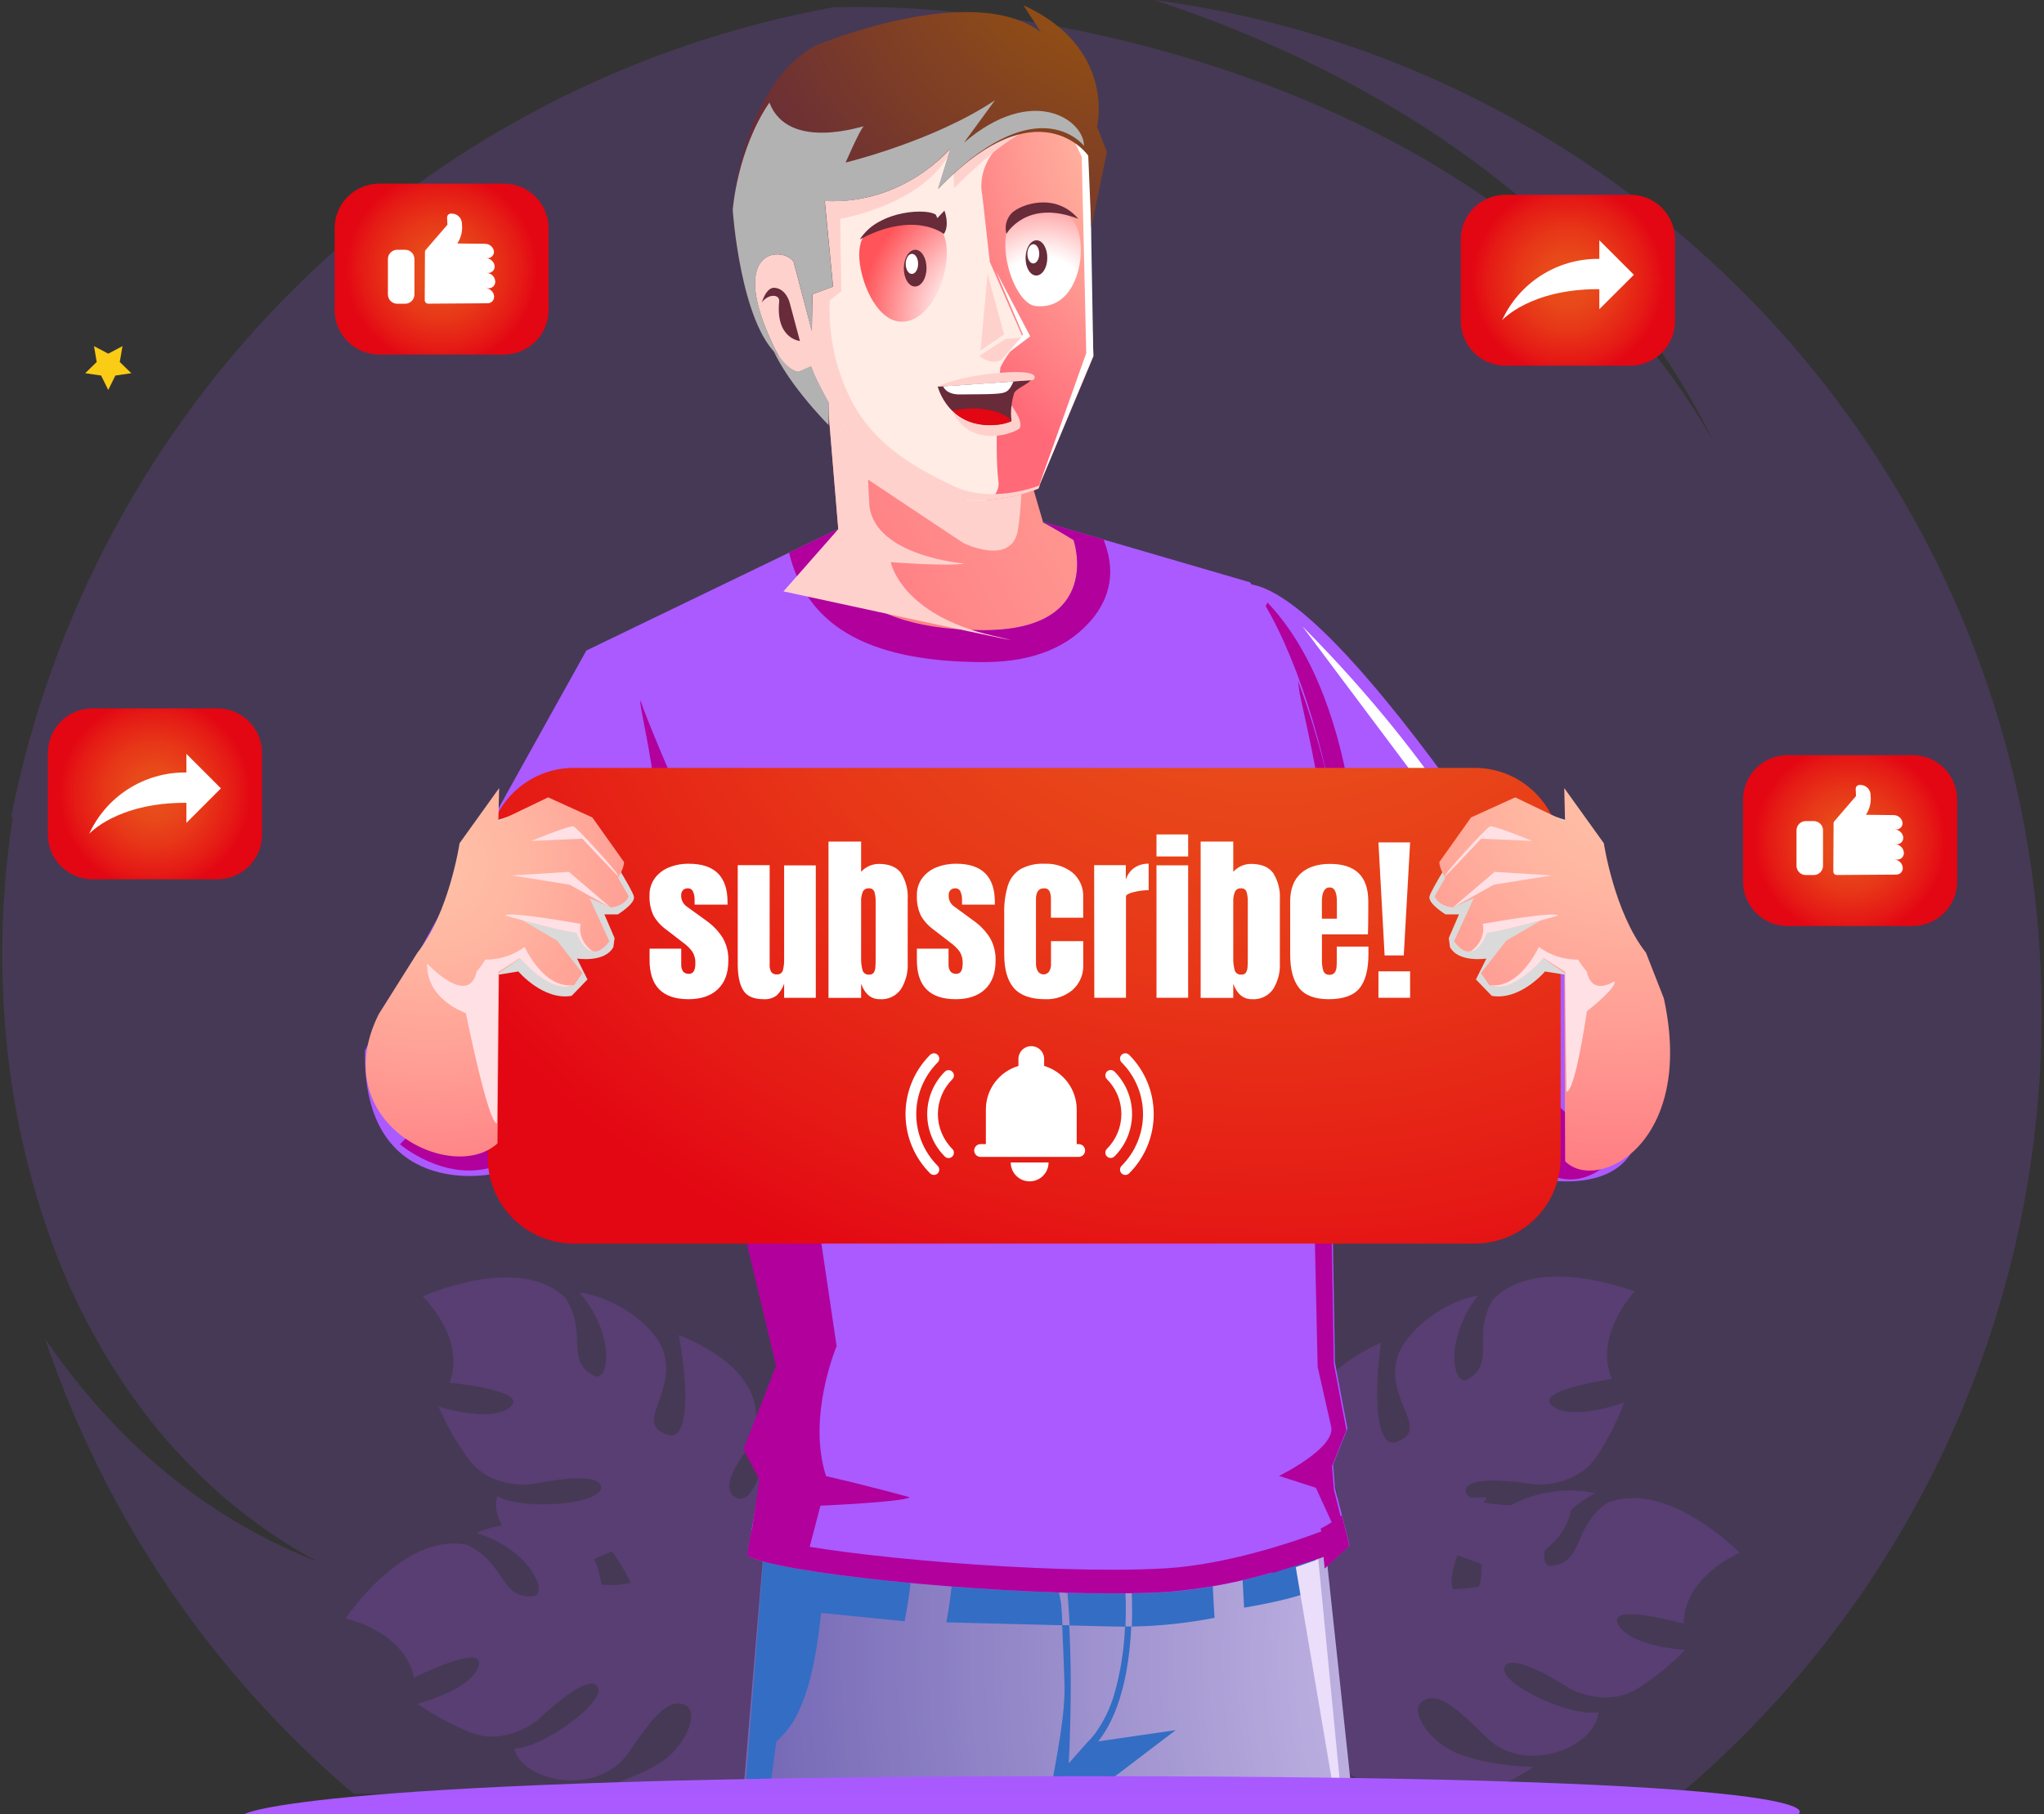 <svg width="436" height="387" viewBox="0 0 436 387" fill="none" xmlns="http://www.w3.org/2000/svg">
<rect x="0" y="0" width="436" height="387" fill="#333333" stroke="none"/>
<g opacity="0.21">
<path d="M164.881 343.881C164.881 343.881 172.597 347.835 176.7 361.382L177.612 360.539L179.874 358.507C174.725 346.882 167.211 341.647 167.211 341.647C175.391 330.385 174.404 306.241 163.564 298.865C165.21 305.769 161.614 321.677 157.097 319.552C152.58 317.428 159.545 309.015 159.545 309.015C159.545 309.015 168.832 294.583 144.771 284.804C146.831 295.165 147.051 307.405 142.601 306.149C134.767 303.949 144.619 297.011 141.445 288.134C139.461 282.587 131.061 276.686 123.632 275.776C131.449 284.771 129.921 295.232 126.654 293.479C120.407 290.216 125.506 284.417 120.533 276.796C110.445 267.312 90.183 276.585 90.183 276.585C90.183 276.585 99.469 285.386 95.915 294.979C95.915 294.979 113.02 296.589 108.874 300.155C104.729 303.721 93.568 300.088 93.568 300.088C95.259 304.043 97.4 307.791 99.951 311.257C104.932 318.001 113.686 316.593 113.686 316.593C113.686 316.593 127.962 313.466 128.216 317.259C128.469 321.053 111.128 322.317 106.088 319.156C103.885 326.254 115.704 337.449 126.477 332.695C134.733 329.053 139.849 327.181 142.002 330.562C143.809 333.411 137.401 338.149 130.689 338.149C123.091 338.149 114.801 335.047 114.801 335.047C136.759 365.546 164.881 343.881 164.881 343.881Z" fill="#9B51E0"/>
<path d="M172.715 363.068C172.715 363.068 181.36 362.359 192.023 371.691C192.133 371.295 192.251 370.907 192.361 370.511C192.631 369.533 192.918 368.564 193.205 367.586C182.677 360.437 173.509 359.999 173.509 359.999C174.505 346.123 160.845 326.128 147.793 325.596C152.859 330.587 158.203 345.997 153.239 346.57C148.275 347.143 149.744 336.336 149.744 336.336C149.744 336.336 149.988 319.181 124.417 323.565C131.643 331.278 138.313 341.554 133.872 342.836C126.046 345.095 130.748 334.01 123.361 328.151C118.743 324.484 108.486 323.936 101.69 327.047C113.087 330.562 117.325 340.248 113.644 340.534C106.612 341.057 107.878 333.436 99.621 329.576C86.046 326.752 73.729 345.289 73.729 345.289C73.729 345.289 86.24 347.885 88.326 357.883C88.326 357.883 103.699 350.237 102.07 355.447C100.44 360.657 89.035 363.464 89.035 363.464C92.55 365.92 96.334 367.968 100.314 369.567C108.106 372.661 114.801 366.853 114.801 366.853C114.801 366.853 125.269 356.669 127.464 359.754C129.659 362.84 115.645 373.082 109.676 373.032C111.559 380.222 127.523 383.493 134.159 373.782C139.224 366.33 142.601 362.039 146.206 363.784C149.246 365.251 146.325 372.661 140.617 376.201C134.168 380.214 125.489 381.95 125.489 381.95C160.305 396.29 172.715 363.068 172.715 363.068Z" fill="#9B51E0"/>
<path d="M266.375 364.416L265.421 363.632C264.644 362.983 263.859 362.342 263.074 361.71C267.658 349.849 274.893 344.269 274.893 344.269C266.18 333.411 266.012 309.226 276.489 301.369C275.172 308.34 279.528 324.062 283.943 321.719C288.358 319.375 280.988 311.308 280.988 311.308C280.988 311.308 271.026 297.339 294.589 286.414C293.027 296.867 293.39 309.108 297.772 307.641C305.496 305.061 295.323 298.604 298.067 289.592C299.756 283.953 307.886 277.656 315.273 276.391C307.894 285.748 309.912 296.126 313.103 294.263C319.19 290.705 313.812 285.15 318.413 277.31C327.978 267.279 348.662 275.54 348.662 275.54C348.662 275.54 339.84 284.813 343.825 294.187C343.825 294.187 326.813 296.615 331.161 299.978C335.509 303.342 346.45 299.186 346.45 299.186C344.954 303.219 342.996 307.065 340.617 310.65C335.965 317.622 327.109 316.636 327.109 316.636C327.109 316.636 312.706 314.191 312.63 317.993C312.554 321.795 329.945 322.25 334.825 318.836C337.358 325.824 326.096 337.567 315.104 333.335C306.661 330.098 301.486 328.463 299.502 331.944C297.814 334.878 304.458 339.32 311.17 339C318.768 338.638 326.889 335.139 326.889 335.139C306.476 366.667 269.836 350.684 266.375 364.416Z" fill="#9B51E0"/>
<path d="M277.122 367.283C277.122 367.283 268.502 368.21 259.773 379.379C259.595 379.008 259.41 378.646 259.224 378.275C258.768 377.365 258.312 376.471 257.848 375.569C266.839 366.566 275.754 364.391 275.754 364.391C272.175 350.954 281.799 328.758 294.564 325.791C290.545 331.641 288.173 347.776 293.154 347.413C298.135 347.051 294.656 336.699 294.656 336.699C294.656 336.699 291.195 319.907 317.164 319.409C311.516 328.345 306.898 339.641 311.499 340.113C319.604 340.863 312.909 330.84 319.097 323.717C322.947 319.257 332.909 316.762 340.203 318.583C329.667 324.164 327.32 334.473 330.992 334.052C337.999 333.209 335.323 326.01 342.71 320.682C355.517 315.371 371.093 331.27 371.093 331.27C371.093 331.27 359.274 336.159 359.122 346.376C359.122 346.376 342.584 341.74 345.167 346.553C347.75 351.367 359.468 351.982 359.468 351.982C356.469 355.068 353.124 357.798 349.498 360.117C342.423 364.619 334.749 360.168 334.749 360.168C334.749 360.168 322.558 352.126 320.954 355.573C319.35 359.021 335.07 366.448 340.92 365.285C340.422 372.703 325.361 378.899 317.02 370.596C310.629 364.239 306.526 360.648 303.301 363.009C300.591 365.023 304.855 371.75 311.127 374.161C318.219 376.893 327.067 376.977 327.067 376.977C295.551 397.605 277.122 367.283 277.122 367.283Z" fill="#9B51E0"/>
</g>
<path d="M288.637 385.205L281.52 318.802L163.868 319.19L158.38 384.328C169.279 384.581 279.342 386.351 288.637 385.205Z" fill="url(#paint0_radial_146_15694)"/>
<g style="mix-blend-mode:multiply">
<path d="M223.572 384.766C224.357 384.808 225.159 384.876 225.97 384.968L223.589 384.648C227.271 385.063 230.983 385.159 234.682 384.935L234.024 381.849L250.782 369.103L234.235 371.506C234.336 371.38 234.446 371.261 234.539 371.135C237.561 367.148 239.258 361.913 240.22 356.804C240.81 353.557 241.174 350.272 241.309 346.975H239.967C239.798 351.79 239.052 356.567 237.747 361.204C236.88 364.3 235.474 367.22 233.593 369.828C233.057 370.536 232.467 371.201 231.829 371.818L227.962 376.201C228.274 371.337 228.401 363.009 228.401 359.055C228.401 354.419 228.241 350.094 228.072 346.722H226.569C226.713 349.656 226.881 353.904 227.059 359.089C227.295 365.226 225.598 374.035 223.572 384.766Z" fill="#1D71B8"/>
</g>
<g style="mix-blend-mode:multiply">
<path d="M159.587 383.94C163.159 383.628 160.432 383.384 164.011 383.257L165.607 371.548C167.979 369.213 173.053 365.175 175.138 344.1L192.968 345.879C193.559 342.751 194.066 339.607 194.353 336.437C190.782 335.906 185.615 327.502 186.493 324.088C184.99 323.846 183.488 323.585 181.985 323.304C181.985 322.798 181.985 322.3 181.985 321.803C181.983 320.911 182.028 320.019 182.12 319.131L163.859 319.19L158.794 384.024L159.587 383.94Z" fill="#1D71B8"/>
</g>
<g style="mix-blend-mode:multiply">
<path d="M258.422 332.77C245.919 335.35 229.929 337.769 213.796 337.769C210.225 337.769 206.645 337.643 203.091 337.39C202.821 340.315 202.39 343.215 201.867 346.107L226.628 346.73C226.527 344.589 226.442 343.148 226.375 342.566C226.375 342.372 226.375 342.279 226.375 342.279L225.885 339.59L227.7 339.86C227.7 339.86 227.945 342.591 228.165 346.764L236.075 346.966C236.649 346.966 237.764 347.017 239.334 347.017H240.06C240.119 345.668 240.144 344.429 240.144 343.342C240.144 340.872 240.026 339.186 240.001 338.823V338.747L241.335 338.553C241.335 338.553 241.487 340.442 241.487 343.342C241.487 344.429 241.487 345.66 241.411 347C247.342 346.906 253.252 346.282 259.072 345.137C258.819 341.529 258.608 336.378 258.464 332.77" fill="#1D71B8"/>
</g>
<g style="mix-blend-mode:multiply">
<path d="M280.313 326.954C280.313 326.954 274.319 328.926 264.796 331.211C264.922 334.811 265.37 342.971 265.37 342.971C265.37 342.971 276.835 341.15 280.617 338.966C280.617 337.28 280.667 335.831 280.743 334.751C280.6 331.7 280.397 327.864 280.313 326.937" fill="#1D71B8"/>
</g>
<path d="M280.743 334.751C280.667 335.814 280.625 337.28 280.617 338.966L280.938 338.764C280.938 338.764 280.853 336.969 280.743 334.768" fill="#AEAEAE"/>
<path d="M165.354 368.471L166.248 369.567L165.354 368.471Z" fill="#4E2F30"/>
<path d="M159.157 360.884L159.849 361.727L159.157 360.884Z" fill="#4E2F30"/>
<path d="M286.18 384.007L281.199 332.644L276.396 334.33L284.838 384.159C285.285 384.1 285.733 384.05 286.18 384.007Z" fill="#F9F9F9"/>
<path d="M231.17 378.924C64.544 378.924 52.192 387 52.192 387H383.622C383.622 387 397.78 378.924 231.17 378.924Z" fill="#AA5AFF"/>
<path d="M23.092 75.448L26.131 73.846L25.548 77.226L28.014 79.621L24.611 80.118L23.092 83.195L21.572 80.118L18.17 79.621L20.627 77.226L20.052 73.846L23.092 75.448Z" fill="#FACC15"/>
<path opacity="0.17" d="M435.475 216.303C435.475 105.703 353.077 14.314 246.231 -6.10352e-05C254.454 2.698 262.528 5.788 270.452 9.273C280.439 13.646 290.119 18.688 299.426 24.363C308.713 30.026 317.534 36.416 325.808 43.473C334.039 50.525 341.581 58.34 348.333 66.815C355.014 75.27 360.75 84.429 365.437 94.128C360.165 84.82 353.895 76.111 346.737 68.156C339.578 60.289 331.692 53.114 323.183 46.727C314.692 40.385 305.709 34.727 296.319 29.808C286.957 24.898 277.271 20.628 267.328 17.029C247.519 9.837 226.915 5.051 205.961 2.773C196.6 1.741 187.18 1.333 177.764 1.551C134.545 9.432 94.703 30.121 63.423 60.925C32.143 91.729 10.873 131.222 2.382 174.263H2.737C0.464 189.043 -0.083 204.036 1.108 218.942C2.274 234.019 5.396 248.882 10.394 263.156C15.401 277.608 22.77 291.133 32.201 303.182C37.002 309.252 42.389 314.837 48.283 319.856C54.258 324.928 60.743 329.369 67.633 333.108C60.227 330.237 53.137 326.61 46.477 322.284C39.744 317.908 33.458 312.882 27.709 307.278C20.965 300.676 14.903 293.413 9.618 285.597C22.302 323.347 45.071 356.92 75.468 382.692H358.396C382.584 362.22 402.011 336.727 415.323 307.99C428.635 279.254 435.512 247.965 435.475 216.303Z" fill="#A75CFF"/>
<path d="M329.413 251.624L261.495 200.842C261.495 200.842 257.645 123.776 266.383 124.619C289.017 126.811 347.657 225.534 347.657 225.534C358.219 257.407 329.413 251.624 329.413 251.624Z" fill="#AA5AFF"/>
<g style="mix-blend-mode:multiply">
<path d="M328.485 249.382C328.485 249.382 336.134 255.747 344.188 246.963L290.106 196.206C290.106 196.206 291.482 150.743 270.368 128.548C263.614 141.125 262.094 202.048 262.094 202.048L328.485 249.382Z" fill="#B1009C"/>
</g>
<path d="M277.822 133.631L326.636 198.794C319.713 189.116 308.586 164.594 277.822 133.631Z" fill="white"/>
<path d="M212.977 78.904L174.311 58.942L178.811 112.893L154.134 140.468C154.134 140.468 184.678 186.141 228.426 174.187C272.174 162.234 266.417 126.55 266.417 126.55L228.426 114.68L222.517 111.477L212.977 78.904Z" fill="url(#paint1_linear_146_15694)"/>
<path d="M284.745 317.394L284.357 312.421L287.421 304.775L284.745 290.621L283.597 222.179C293.356 205.926 283.411 146.571 266.636 124.223L222.55 111.359L229 115.203C229 115.203 235.644 134.516 209.634 134.44C177.553 134.33 176.776 116.965 176.776 116.965L178.591 112.944L125.075 138.782C125.075 138.782 77.857 223.477 77.849 224.168C77.283 256.101 104.78 250.503 104.78 250.503L147.836 216.901L165.801 291.085L158.861 308.88L162.238 315.337L159.393 331.852C166.645 336.159 222.812 341.318 249.346 339.599C262.01 338.756 275.627 334.414 282.575 331.843L282.812 334.33L287.877 329.643L284.745 317.394Z" fill="#AA5AFF"/>
<g style="mix-blend-mode:multiply">
<path d="M235.459 115.127L222.55 111.359L229 115.203C229 115.203 235.611 134.44 209.802 134.44H209.634C177.553 134.33 176.776 116.965 176.776 116.965L178.591 112.944L168.317 117.909C171.93 132.838 184.087 141.167 209.608 141.251H209.802C220.777 141.251 228.224 137.812 233.036 131.979C239.823 123.692 235.391 115.793 235.459 115.127Z" fill="#B1009C"/>
</g>
<g style="mix-blend-mode:multiply">
<path d="M259.916 205.445C259.781 205.471 259.79 205.462 259.916 205.445V205.445Z" fill="#B9CED8"/>
</g>
<g style="mix-blend-mode:multiply">
<path d="M185.159 102.314L205.556 115.886C205.556 115.886 215.746 120.859 217.105 113.171C218.464 105.483 218.473 83.077 218.473 83.077L174.311 58.942L178.811 112.893L167.126 126.162C167.126 126.162 231.381 140.13 211.744 135.612C192.107 131.093 189.997 119.924 189.997 119.924C189.997 119.924 202.103 120.876 205.708 120.227C205.708 120.227 186.67 118.718 185.446 107.861L185.159 102.314Z" fill="#FFD1CD"/>
</g>
<path d="M164.205 39.208C164.205 39.208 161.462 64.32 164.07 72.472C166.679 80.624 176.734 90.672 176.734 90.672L177.139 73.424L164.205 39.208Z" fill="#672B3A"/>
<g style="mix-blend-mode:multiply">
<path d="M164.205 39.208C164.205 39.208 161.462 64.32 164.07 72.472C166.679 80.624 176.734 90.672 176.734 90.672L177.139 73.424L164.205 39.208Z" fill="#B2B2B2"/>
</g>
<path style="mix-blend-mode:multiply" opacity="0.5" d="M189.161 75.953C189.109 75.925 189.056 75.899 189.001 75.877L189.161 75.953Z" fill="url(#paint2_radial_146_15694)"/>
<path d="M200.938 11.785C200.938 11.785 172.234 14.752 161.631 34.807C158.87 40.033 158.65 52.737 161.023 63.157C163.074 72.143 167.312 79.384 170.436 79.174L173.061 78.019C174.378 82.065 180.128 91.549 180.128 91.549C180.128 91.549 196.852 105.669 205.269 106.613C210.768 107.067 216.298 106.26 221.436 104.253L233.255 75.953C233.255 75.953 232.411 61.943 232.69 48.978C233.753 3.869 200.938 11.785 200.938 11.785Z" fill="url(#paint3_radial_146_15694)"/>
<path d="M230.748 33.475L231.702 75.338L221.394 104.278L233.213 75.979L232.445 32.312C232.445 32.312 222.196 14.28 212.96 12.038C223.276 16.202 230.748 33.475 230.748 33.475Z" fill="white"/>
<g style="mix-blend-mode:multiply">
<path d="M212.985 102.845C211.938 94.415 213.382 78.398 213.382 78.398C213.382 78.398 215.518 73.905 218.363 72.404L211.136 55.865L209.515 41.534C209.515 41.534 206.426 29.943 225.244 24.582L200.938 11.768C200.938 11.768 174.767 16.135 164.189 36.215C161.301 41.686 159.284 53.142 161.208 63.435C162.711 71.443 167.481 79.385 170.436 79.191L173.061 78.036C174.378 82.082 180.128 91.566 180.128 91.566C180.128 91.566 196.852 105.686 205.269 106.63C206.926 106.808 208.595 106.845 210.258 106.739C211.109 106.532 211.855 106.022 212.357 105.305C212.859 104.589 213.082 103.714 212.985 102.845Z" fill="#FFECE5"/>
</g>
<g style="mix-blend-mode:multiply">
<path d="M176.995 64.084L179.452 62.12L179.216 46.685C179.216 46.685 198.405 43.49 203.319 31.022L203.496 40.16C228.477 14.87 232.301 30.643 232.301 30.643C237.552 30.643 200.938 11.785 200.938 11.785C200.938 11.785 172.487 14.499 161.901 34.546C159.072 39.899 158.777 52.442 161.225 63.081C162.424 68.299 164.197 73.121 166.291 76.105C167.65 78.086 169.262 79.25 170.512 79.165L173.137 78.01C174.454 82.057 180.204 91.54 180.204 91.54C180.204 91.54 196.928 105.661 205.345 106.605C210.844 107.059 216.374 106.252 221.512 104.244L221.807 103.536C221.807 103.536 211.921 107.582 203.682 103.806C192.639 98.748 186.012 93.589 181.732 85.715C178.294 79.04 176.662 71.583 176.995 64.084Z" fill="#FFD1CD"/>
</g>
<path style="mix-blend-mode:multiply" d="M230.512 52.088C230.225 48.523 228.958 46.381 226.527 45.218C224.739 44.485 222.785 44.255 220.876 44.552C218.966 44.849 217.175 45.663 215.695 46.904C212.259 52.594 216.54 64.801 220.87 65.281C228.409 66.133 230.942 57.576 230.512 52.088Z" fill="url(#paint4_radial_146_15694)"/>
<path style="mix-blend-mode:multiply" d="M183.311 55.326C183.741 60.813 187.447 69.395 193.154 68.577C199.613 67.659 203.353 56.152 201.478 50.563C200.33 47.132 196.675 45.64 191.77 46.23C186.046 46.921 182.88 49.821 183.311 55.326Z" fill="url(#paint5_radial_146_15694)"/>
<path d="M223.395 55.056C223.395 57.129 222.306 58.798 221.031 58.782C219.756 58.765 218.735 57.096 218.76 54.996C218.785 52.898 219.849 51.245 221.124 51.262C222.398 51.279 223.42 52.982 223.395 55.056Z" fill="#672B3A"/>
<path d="M221.681 54.162C221.681 55.3 221.09 56.211 220.389 56.202C219.688 56.194 219.14 55.267 219.148 54.137C219.157 53.007 219.748 52.088 220.44 52.097C221.132 52.105 221.698 53.032 221.681 54.162Z" fill="white"/>
<path d="M197.629 57.239C197.629 59.406 196.497 61.142 195.155 61.125C193.813 61.108 192.766 59.338 192.791 57.172C192.817 55.005 193.922 53.269 195.256 53.285C196.59 53.302 197.654 55.073 197.629 57.239Z" fill="#672B3A"/>
<path d="M195.839 56.312C195.839 57.492 195.223 58.445 194.488 58.436C193.754 58.428 193.188 57.458 193.196 56.278C193.205 55.098 193.821 54.145 194.547 54.154C195.273 54.162 195.856 55.132 195.839 56.312Z" fill="white"/>
<g style="mix-blend-mode:multiply">
<path d="M214.176 71.359L209.161 74.773L210.655 58.394L214.176 71.359Z" fill="#FFD1CD"/>
</g>
<path d="M215.315 75.102L219.756 71.747L212.436 57.846L218.194 71.376L215.315 75.102Z" fill="white"/>
<g style="mix-blend-mode:multiply">
<path d="M217.797 72L214.505 72.303L208.891 75.894C208.891 75.894 211.077 78.027 213.568 76.796L217.797 72Z" fill="#FFD1CD"/>
</g>
<path d="M219.824 81.113L200.026 82.461C200.026 82.461 202.314 91.734 212.757 90.621C213.795 90.52 214.811 90.261 215.771 89.854C215.532 87.851 215.719 85.82 216.32 83.894C216.607 82.967 219.351 81.939 219.824 81.113Z" fill="#672B3A"/>
<g style="mix-blend-mode:multiply">
<path d="M215.771 86.482C215.535 86.297 218.304 89.618 217.544 91.296C217.173 92.08 207.312 96.354 203.049 87.553C204.982 89.484 208.03 91.102 212.757 90.621C213.795 90.52 214.811 90.261 215.771 89.854C215.645 88.734 215.645 87.603 215.771 86.482Z" fill="#FFD1CD"/>
</g>
<path d="M203.091 87.57C205.016 89.483 208.046 91.102 212.757 90.621C213.795 90.52 214.811 90.261 215.771 89.854C215.721 89.441 212.141 85.926 203.091 87.57Z" fill="#E30613"/>
<path d="M215.974 81.854C216.041 81.703 216.109 81.542 216.185 81.382L201.174 82.411C201.174 82.411 201.749 84.206 204.822 84.147C207.354 84.097 210.309 84.147 212.234 84.021C214.328 83.869 215.062 83.776 215.974 81.854Z" fill="white"/>
<g style="mix-blend-mode:multiply">
<path d="M214.049 79.477C204.94 80.109 200.313 82.301 199.866 82.478L220.398 81.079C220.398 81.079 222.821 78.87 214.049 79.477Z" fill="#FFD1CD"/>
</g>
<path d="M218.287 1.104L222.019 6.854C207.278 -4.257 173.897 9.745 173.897 9.745C158.043 18.639 156.278 44.788 156.278 44.788C156.278 44.788 157.899 69.032 166.08 75.979C154.159 52.898 166.823 52.375 169.271 55.831L173.171 70.592L173.306 62.778L177.705 61.151L175.94 42.883C192.96 43.726 202.821 31.562 202.821 31.562L200.144 40.27C221.554 17.981 232.132 33.205 232.132 33.205L232.783 48.607L236.1 32.413L234.015 27.009C234.015 27.009 238.143 10.2 218.287 1.104Z" fill="url(#paint6_radial_146_15694)"/>
<path d="M201.453 44.94L199.933 46.533L199.655 45.85C198.27 44.493 187.658 44.518 183.395 51.077C195.13 44.813 201.335 49.922 201.335 49.922C202.652 47.924 201.453 44.94 201.453 44.94Z" fill="#672B3A"/>
<path d="M215.78 45.488C217.679 43.574 225.151 40.927 230.022 46.693C218.903 42.377 214.682 49.897 214.682 49.897C214.468 49.13 214.456 48.321 214.648 47.548C214.841 46.775 215.23 46.065 215.78 45.488Z" fill="#672B3A"/>
<g style="mix-blend-mode:multiply">
<path d="M205.624 30.432L212.234 21.387C199.182 30.145 180.381 34.672 180.381 34.672C180.381 34.672 183.386 27.743 184.197 26.984C184.585 26.63 168.215 32.556 164.112 21.884C157.198 32.084 156.295 44.797 156.295 44.797C156.295 44.797 157.916 69.041 166.097 75.987C154.176 52.906 166.839 52.383 169.288 55.84L171.457 64.059L173.146 70.6L173.281 62.786L177.679 61.159V61.066L175.907 42.9C176.405 42.9 176.886 42.9 177.367 42.9H177.89H178.735H179.385L180.085 42.858L180.811 42.79L181.36 42.731L182.204 42.63L182.466 42.588C190.275 41.353 197.426 37.485 202.728 31.629L200.052 40.337C220.457 19.094 230.343 30.044 231.221 31.115C231.271 25.703 220.406 17.787 205.624 30.432Z" fill="#B2B2B2"/>
</g>
<path d="M162.509 64.522C162.509 64.522 163.42 61.218 165.252 61.395C167.785 61.648 168.469 64.674 168.469 64.674L170.63 72.75C170.63 72.75 165.404 72.303 166.206 64.32C166.375 62.71 163.868 62.626 162.509 64.522Z" fill="#672B3A"/>
<g style="mix-blend-mode:multiply">
<path d="M287.81 329.626L286.214 323.27L285.944 323.455L284.517 317.732L284.129 312.766L287.193 305.112L284.517 290.967L283.369 222.516C287.59 215.443 288.646 200.202 286.484 183.401C284.657 170.385 281.436 157.602 276.877 145.273C276.995 146.166 277.113 147.06 277.24 147.953C282.212 170.512 286.315 191.106 281.258 200.724C278 210.722 258.093 211.81 258.093 211.81C258.093 211.81 279.553 217.323 279.536 221.369C279.536 222.533 281.064 291.607 281.064 291.607C281.064 291.607 282.922 299.759 283.943 304.353C284.965 308.947 272.833 314.865 272.833 314.865L280.684 317.394L284.061 324.762C283.285 325.242 282.499 325.698 281.697 326.128L281.841 326.718L280.786 327.105C275.484 329.07 261.774 333.723 249 334.558C245.623 334.777 241.639 334.886 237.122 334.886C223.834 334.886 206.451 333.917 190.63 332.29C182.947 331.506 177.122 330.714 172.715 329.997L175.003 321.221C175.003 321.221 192.614 320.446 194.066 319.434C184.982 316.905 176.21 314.916 176.21 314.916C172.074 302.271 178.456 287.182 178.456 287.182L169.246 225.163C183.669 224.488 197.779 220.718 210.613 214.111C175.29 219.447 160.491 205.504 160.491 205.504C160.491 205.504 138.085 154.765 136.675 149.513C135.704 149.597 144.509 180.046 137.654 189.555C132.876 196.189 85.312 244.113 85.312 244.113C85.312 244.113 94.666 252.147 105.143 248.969L147.802 217.137L165.531 291.38L158.591 309.175L161.968 315.633L160.406 326.414H160.288L159.351 331.835C165.624 335.561 208.46 339.919 237.097 339.919C241.579 339.919 245.708 339.809 249.304 339.582C256.871 338.953 264.352 337.541 271.626 335.367L271.102 335.687L281.478 332.459L282.322 332.155L282.559 334.634L287.624 329.955V329.845L287.81 329.626Z" fill="#B1009C"/>
</g>
<path d="M314.538 163.818H122.399C112.262 163.818 104.045 172.023 104.045 182.145V246.979C104.045 257.101 112.262 265.306 122.399 265.306H314.538C324.675 265.306 332.892 257.101 332.892 246.979V182.145C332.892 172.023 324.675 163.818 314.538 163.818Z" fill="url(#paint7_radial_146_15694)"/>
<g style="mix-blend-mode:multiply">
<path d="M135.231 191.342C135.02 189.85 129.406 181.428 126.789 176.05C123.226 174.582 119.83 172.739 116.658 170.554C113.212 172.433 109.576 173.939 105.81 175.047V208.016L110.571 207.249C110.571 207.249 115.881 213.513 121.935 212.45L125.312 208.952L123.083 204.493C123.083 204.493 128.992 205.445 130.833 202.056L131.095 200.134L128.925 195.076H131.795C131.795 195.076 135.451 192.826 135.231 191.342Z" fill="#DADADA"/>
</g>
<path d="M89.043 203.245C95.839 194.68 98.026 179.894 98.026 179.894L106.468 168.135L106.299 175.216L116.92 170.107L126.35 174.389L133.104 183.898C133.163 185.146 131.846 187.27 131.846 187.27L134.1 191.199C133.315 193.34 130.301 193.601 130.301 193.601L125.759 191.603L129.98 200.8C125.759 206.592 123.1 199.013 123.1 199.013C119.157 198.336 115.257 197.439 111.415 196.324L118.845 200.682L124.248 207.603L122.466 210.132C117.705 212.4 111.019 204.383 111.019 204.383L106.434 207.578L106.114 243.936C96.337 252.847 69.297 239.477 80.787 216.354L89.043 203.245Z" fill="url(#paint8_radial_146_15694)"/>
<g style="mix-blend-mode:multiply">
<path d="M122.357 176.311C123.319 176.834 132.209 186.52 131.939 186.992C131.669 186.874 124.206 178.925 124.206 178.925L113.34 179.405C113.34 179.405 121.69 175.941 122.357 176.311Z" fill="#FFE0E5"/>
</g>
<g style="mix-blend-mode:multiply">
<path d="M121.335 185.997L130.233 193.593L121.47 188.729L109.22 186.765L121.335 185.997Z" fill="#FFE0E5"/>
</g>
<g style="mix-blend-mode:multiply">
<path d="M123.851 197.091C123.117 200.935 126.502 202.992 126.502 202.992C124.282 202.731 122.998 199.047 122.998 199.047C117.376 198.145 108.072 195.388 107.802 195.321C108.283 194.309 123.851 197.091 123.851 197.091Z" fill="#FFE0E5"/>
</g>
<g style="mix-blend-mode:multiply">
<path d="M101.673 207.258C102.365 206.475 102.981 205.628 103.513 204.729C106.525 204.748 109.463 203.802 111.897 202.031C113.914 206.069 117.646 210.815 122.298 210.149C117.545 212.324 110.917 204.375 110.917 204.375L106.299 207.325L106.012 239.679C104.147 239.839 99.368 216.126 99.368 216.126C99.368 216.126 90.867 213.302 91.12 205.555C91.12 205.555 99.934 215.047 101.673 207.258Z" fill="#FFE0E5"/>
</g>
<g style="mix-blend-mode:multiply">
<path d="M304.905 191.342C305.125 189.85 310.731 181.428 313.348 176.05C316.91 174.582 320.306 172.739 323.479 170.554C326.922 172.431 330.556 173.938 334.319 175.047V208.016L329.566 207.249C329.566 207.249 324.255 213.513 318.202 212.45L314.825 208.952L317.054 204.493C317.054 204.493 311.144 205.445 309.295 202.056L309.034 200.134L311.212 195.076H308.341C308.341 195.076 304.694 192.826 304.905 191.342Z" fill="#DADADA"/>
</g>
<path d="M351.094 203.245C344.34 194.68 342.111 179.894 342.111 179.894L333.669 168.135L333.837 175.216L323.208 170.107L313.787 174.389L307.033 183.898C306.974 185.146 308.291 187.27 308.291 187.27L306.028 191.199C306.822 193.34 309.836 193.601 309.836 193.601L314.378 191.603L310.157 200.8C314.378 206.592 317.037 199.013 317.037 199.013C320.979 198.336 324.88 197.439 328.721 196.324L321.292 200.682L315.889 207.603L317.67 210.132C322.432 212.4 329.118 204.383 329.118 204.383L333.702 207.578L333.863 247.755C340.667 254.541 361.722 244.079 354.901 212.956L351.094 203.245Z" fill="url(#paint9_radial_146_15694)"/>
<g style="mix-blend-mode:multiply">
<path d="M317.788 176.311C316.818 176.834 307.936 186.52 308.206 186.992C308.468 186.874 315.94 178.925 315.94 178.925L326.805 179.405C326.805 179.405 318.455 175.941 317.788 176.311Z" fill="#FFE0E5"/>
</g>
<g style="mix-blend-mode:multiply">
<path d="M318.818 185.997L309.912 193.593L318.675 188.729L330.925 186.765L318.818 185.997Z" fill="#FFE0E5"/>
</g>
<g style="mix-blend-mode:multiply">
<path d="M316.294 197.091C317.029 200.935 313.643 202.992 313.643 202.992C315.864 202.731 317.147 199.047 317.147 199.047C322.769 198.145 332.073 195.388 332.343 195.321C331.862 194.309 316.294 197.091 316.294 197.091Z" fill="#FFE0E5"/>
</g>
<g style="mix-blend-mode:multiply">
<path d="M344.382 209.348C341.967 210.748 339.316 211.161 338.472 207.258C337.777 206.477 337.161 205.63 336.632 204.729C333.62 204.748 330.682 203.802 328.249 202.031C326.231 206.069 322.499 210.815 317.839 210.149C322.601 212.324 329.228 204.375 329.228 204.375L333.846 207.325L334.124 232.893C335.999 233.053 338.498 215.738 338.498 215.738C338.498 215.738 345.007 210.646 344.382 209.348Z" fill="#FFE0E5"/>
</g>
<path d="M407.961 161.095H381.326C378.8 161.095 376.378 162.097 374.592 163.881C372.806 165.664 371.803 168.082 371.803 170.604V188.046C371.803 189.295 372.049 190.531 372.527 191.685C373.006 192.838 373.707 193.887 374.592 194.77C375.476 195.653 376.526 196.353 377.681 196.831C378.837 197.309 380.075 197.555 381.326 197.555H407.961C409.212 197.555 410.45 197.309 411.605 196.831C412.761 196.353 413.811 195.653 414.695 194.77C415.579 193.887 416.281 192.838 416.759 191.685C417.238 190.531 417.484 189.295 417.484 188.046V170.604C417.484 168.082 416.481 165.664 414.695 163.881C412.909 162.097 410.487 161.095 407.961 161.095Z" fill="url(#paint10_radial_146_15694)"/>
<path d="M403.926 173.892L398.016 173.825C398.787 172.66 399.144 171.271 399.029 169.879L398.97 169.222C398.875 168.715 398.602 168.258 398.199 167.935C397.797 167.612 397.291 167.443 396.775 167.46C396.656 167.446 396.535 167.457 396.421 167.493C396.306 167.528 396.201 167.588 396.111 167.668C396.022 167.748 395.951 167.846 395.902 167.955C395.853 168.065 395.829 168.183 395.829 168.303L395.905 169.82L391.262 175.224C391.17 175.322 391.119 175.452 391.119 175.586L391.06 185.905C391.058 186.005 391.077 186.105 391.115 186.198C391.153 186.291 391.208 186.375 391.279 186.446C391.35 186.518 391.434 186.575 391.527 186.613C391.619 186.652 391.719 186.672 391.819 186.672L404.483 186.587C404.687 186.59 404.889 186.547 405.075 186.462C405.261 186.376 405.425 186.251 405.556 186.094C405.687 185.938 405.781 185.754 405.832 185.556C405.883 185.359 405.889 185.152 405.851 184.952C405.782 184.527 405.568 184.139 405.244 183.855C404.921 183.57 404.509 183.407 404.078 183.392H404.66C404.873 183.399 405.084 183.358 405.278 183.272C405.472 183.185 405.645 183.056 405.782 182.894C405.919 182.732 406.018 182.541 406.071 182.335C406.124 182.13 406.129 181.915 406.087 181.706C406.009 181.266 405.78 180.867 405.44 180.576C405.099 180.286 404.669 180.122 404.221 180.113H404.525C404.732 180.125 404.938 180.09 405.129 180.011C405.32 179.932 405.491 179.812 405.629 179.658C405.767 179.504 405.868 179.321 405.926 179.122C405.983 178.924 405.995 178.715 405.96 178.512C405.877 178.077 405.645 177.684 405.305 177.4C404.966 177.116 404.538 176.958 404.094 176.952H404.373C404.576 176.97 404.78 176.941 404.971 176.869C405.161 176.796 405.332 176.681 405.471 176.532C405.611 176.383 405.714 176.205 405.774 176.011C405.834 175.816 405.848 175.61 405.817 175.409C405.722 174.979 405.483 174.594 405.139 174.318C404.795 174.042 404.367 173.891 403.926 173.892Z" fill="white"/>
<path d="M386.881 175.165H385.192C384.096 175.165 383.208 176.052 383.208 177.146V184.699C383.208 185.793 384.096 186.68 385.192 186.68H386.881C387.976 186.68 388.864 185.793 388.864 184.699V177.146C388.864 176.052 387.976 175.165 386.881 175.165Z" fill="white"/>
<path d="M107.49 39.174H80.896C78.37 39.176 75.948 40.18 74.162 41.964C72.376 43.749 71.373 46.168 71.373 48.691V66.124C71.373 68.647 72.376 71.066 74.162 72.851C75.948 74.635 78.37 75.639 80.896 75.641H107.49C110.017 75.639 112.44 74.636 114.227 72.852C116.014 71.067 117.019 68.648 117.021 66.124V48.691C117.019 46.168 116.014 43.748 114.227 41.964C112.44 40.179 110.017 39.176 107.49 39.174Z" fill="url(#paint11_radial_146_15694)"/>
<path d="M103.454 52.013L97.545 51.945C98.315 50.78 98.672 49.391 98.558 48L98.499 47.342C98.404 46.836 98.133 46.379 97.732 46.055C97.331 45.731 96.828 45.559 96.312 45.572C96.192 45.556 96.071 45.566 95.955 45.602C95.84 45.637 95.733 45.697 95.643 45.776C95.552 45.856 95.48 45.955 95.431 46.065C95.382 46.175 95.357 46.294 95.358 46.415L95.442 47.932L90.791 53.336C90.699 53.438 90.648 53.57 90.647 53.707L90.597 64.017C90.594 64.117 90.612 64.216 90.649 64.309C90.686 64.402 90.741 64.487 90.811 64.558C90.881 64.629 90.964 64.686 91.056 64.725C91.149 64.764 91.248 64.784 91.348 64.784L104.012 64.699C104.215 64.702 104.416 64.659 104.601 64.574C104.786 64.489 104.95 64.365 105.081 64.209C105.211 64.053 105.306 63.871 105.358 63.674C105.409 63.478 105.417 63.272 105.379 63.072C105.314 62.645 105.101 62.254 104.777 61.968C104.453 61.681 104.039 61.517 103.606 61.505H104.189C104.402 61.513 104.614 61.473 104.809 61.387C105.004 61.301 105.177 61.172 105.315 61.009C105.452 60.847 105.551 60.655 105.603 60.449C105.655 60.242 105.659 60.027 105.616 59.819C105.538 59.38 105.31 58.981 104.972 58.691C104.633 58.4 104.204 58.236 103.758 58.225H104.054C104.26 58.24 104.468 58.207 104.66 58.13C104.852 58.053 105.025 57.933 105.164 57.779C105.303 57.626 105.405 57.443 105.463 57.244C105.521 57.045 105.532 56.836 105.497 56.632C105.411 56.197 105.177 55.805 104.836 55.522C104.495 55.238 104.067 55.079 103.623 55.072H103.91C104.113 55.089 104.316 55.059 104.506 54.986C104.695 54.912 104.866 54.797 105.005 54.649C105.143 54.501 105.247 54.323 105.307 54.129C105.368 53.935 105.384 53.73 105.354 53.53C105.259 53.098 105.019 52.712 104.673 52.435C104.327 52.159 103.897 52.01 103.454 52.013Z" fill="white"/>
<path d="M86.418 53.285H84.729C83.633 53.285 82.745 54.172 82.745 55.267V62.82C82.745 63.914 83.633 64.801 84.729 64.801H86.418C87.513 64.801 88.402 63.914 88.402 62.82V55.267C88.402 54.172 87.513 53.285 86.418 53.285Z" fill="white"/>
<path d="M347.759 41.551H321.123C318.598 41.551 316.175 42.553 314.389 44.336C312.604 46.119 311.6 48.538 311.6 51.06V68.501C311.6 71.023 312.604 73.442 314.389 75.225C316.175 77.009 318.598 78.01 321.123 78.01H347.759C350.285 78.01 352.708 77.009 354.495 75.226C356.283 73.443 357.288 71.024 357.29 68.501V51.06C357.288 48.537 356.283 46.119 354.495 44.336C352.708 42.553 350.285 41.551 347.759 41.551Z" fill="url(#paint12_radial_146_15694)"/>
<path d="M348.519 58.621L341.148 51.254V55.224H340.845C336.542 55.222 332.329 56.455 328.708 58.774C325.086 61.093 322.207 64.402 320.414 68.308C320.414 68.308 326.324 61.69 340.845 61.69H341.148V65.972L348.519 58.621Z" fill="white"/>
<path d="M46.367 151.123H19.732C17.206 151.123 14.784 152.125 12.998 153.908C11.212 155.691 10.209 158.11 10.209 160.632V178.073C10.209 180.595 11.212 183.014 12.998 184.797C14.784 186.58 17.206 187.582 19.732 187.582H46.367C48.893 187.582 51.315 186.58 53.101 184.797C54.887 183.014 55.89 180.595 55.89 178.073V160.632C55.89 158.11 54.887 155.691 53.101 153.908C51.315 152.125 48.893 151.123 46.367 151.123Z" fill="url(#paint13_radial_146_15694)"/>
<path d="M47.127 168.185L39.757 160.826V164.796H39.444C35.142 164.797 30.931 166.031 27.311 168.351C23.691 170.672 20.814 173.982 19.023 177.888C19.023 177.888 24.932 171.27 39.444 171.27H39.757V175.553L47.127 168.185Z" fill="white"/>
<path d="M223.665 247.999C223.665 249.068 223.24 250.093 222.483 250.849C221.726 251.604 220.7 252.029 219.629 252.029C218.559 252.029 217.533 251.604 216.776 250.849C216.019 250.093 215.594 249.068 215.594 247.999H223.665Z" fill="white"/>
<path d="M230.089 244.079H229.667V236.678C229.664 234.591 228.986 232.561 227.734 230.89C226.482 229.22 224.723 227.997 222.719 227.405V226.073C222.74 225.701 222.684 225.329 222.556 224.979C222.428 224.629 222.229 224.309 221.973 224.038C221.717 223.768 221.408 223.552 221.065 223.405C220.722 223.258 220.353 223.182 219.98 223.182C219.607 223.182 219.237 223.258 218.895 223.405C218.552 223.552 218.243 223.768 217.987 224.038C217.73 224.309 217.532 224.629 217.403 224.979C217.275 225.329 217.219 225.701 217.24 226.073V227.405C215.236 227.997 213.477 229.22 212.225 230.89C210.973 232.561 210.295 234.591 210.292 236.678V244.079H209.169C208.807 244.079 208.459 244.223 208.202 244.479C207.946 244.736 207.802 245.083 207.802 245.445C207.802 245.807 207.946 246.155 208.202 246.411C208.459 246.667 208.807 246.811 209.169 246.811H230.089C230.452 246.811 230.8 246.667 231.056 246.411C231.313 246.155 231.457 245.807 231.457 245.445C231.457 245.083 231.313 244.736 231.056 244.479C230.8 244.223 230.452 244.079 230.089 244.079Z" fill="white"/>
<path d="M236.109 230.221C237.088 231.196 237.865 232.355 238.395 233.631C238.925 234.907 239.198 236.275 239.198 237.656C239.198 239.037 238.925 240.405 238.395 241.681C237.865 242.957 237.088 244.115 236.109 245.091C235.895 245.306 235.775 245.596 235.776 245.899C235.777 246.202 235.898 246.492 236.113 246.705C236.328 246.919 236.619 247.038 236.922 247.038C237.225 247.037 237.516 246.916 237.73 246.701C240.129 244.301 241.477 241.048 241.477 237.656C241.477 234.264 240.129 231.011 237.73 228.611C237.624 228.504 237.498 228.42 237.359 228.362C237.221 228.305 237.072 228.275 236.922 228.274C236.772 228.274 236.623 228.303 236.485 228.36C236.346 228.417 236.219 228.501 236.113 228.606C236.007 228.712 235.922 228.838 235.864 228.976C235.806 229.114 235.777 229.263 235.776 229.413C235.776 229.563 235.805 229.711 235.862 229.85C235.919 229.988 236.003 230.114 236.109 230.221Z" fill="white"/>
<path d="M239.241 226.646C242.17 229.574 243.816 233.543 243.816 237.681C243.816 241.82 242.17 245.788 239.241 248.716C239.135 248.822 239.051 248.947 238.994 249.085C238.936 249.223 238.907 249.371 238.907 249.521C238.907 249.67 238.936 249.819 238.994 249.957C239.051 250.095 239.135 250.22 239.241 250.326C239.347 250.432 239.473 250.516 239.611 250.573C239.749 250.63 239.897 250.659 240.047 250.659C240.197 250.659 240.345 250.63 240.484 250.573C240.622 250.516 240.748 250.432 240.853 250.326C244.211 246.972 246.096 242.424 246.096 237.681C246.096 232.939 244.211 228.391 240.853 225.036C240.64 224.823 240.35 224.703 240.047 224.703C239.745 224.703 239.455 224.823 239.241 225.036C239.027 225.25 238.907 225.539 238.907 225.841C238.907 226.143 239.027 226.433 239.241 226.646Z" fill="white"/>
<path d="M201.529 228.636C199.13 231.037 197.782 234.29 197.782 237.681C197.782 241.073 199.13 244.326 201.529 246.727C201.743 246.94 202.033 247.06 202.335 247.06C202.638 247.06 202.928 246.94 203.142 246.727C203.355 246.513 203.475 246.223 203.475 245.921C203.475 245.619 203.355 245.33 203.142 245.116C201.168 243.144 200.06 240.47 200.06 237.681C200.06 234.893 201.168 232.219 203.142 230.246C203.355 230.033 203.475 229.743 203.475 229.441C203.475 229.139 203.355 228.849 203.142 228.636C202.928 228.422 202.638 228.302 202.335 228.302C202.033 228.302 201.743 228.422 201.529 228.636Z" fill="white"/>
<path d="M198.405 225.036C196.741 226.696 195.421 228.667 194.52 230.837C193.619 233.007 193.155 235.332 193.155 237.681C193.155 240.03 193.619 242.356 194.52 244.525C195.421 246.695 196.741 248.666 198.405 250.326C198.619 250.54 198.909 250.659 199.212 250.659C199.514 250.659 199.804 250.54 200.018 250.326C200.232 250.113 200.352 249.823 200.352 249.521C200.352 249.219 200.232 248.929 200.018 248.716C197.089 245.788 195.443 241.82 195.443 237.681C195.443 233.543 197.089 229.574 200.018 226.646C200.124 226.541 200.208 226.415 200.265 226.277C200.322 226.139 200.352 225.991 200.352 225.841C200.352 225.692 200.322 225.544 200.265 225.406C200.208 225.267 200.124 225.142 200.018 225.036C199.912 224.931 199.786 224.847 199.648 224.789C199.51 224.732 199.361 224.703 199.212 224.703C199.062 224.703 198.914 224.732 198.775 224.789C198.637 224.847 198.511 224.931 198.405 225.036Z" fill="white"/>
<path d="M300.786 212.855V207.224H294.032V212.855H300.786ZM299.435 203.827L300.786 179.709H294.032L295.349 203.827H299.435ZM281.968 195.995V192.362C281.968 190.33 282.533 189.319 283.656 189.319C284.661 189.319 285.167 190.33 285.167 192.362V195.995H281.968ZM283.394 213.167C286.518 213.167 288.716 212.389 289.988 210.832C291.263 209.272 291.896 206.853 291.896 203.557V201.938H285.142V204.678C285.142 205.445 285.142 206.035 285.083 206.432C285.049 206.813 284.915 207.18 284.694 207.494C284.565 207.657 284.397 207.785 284.205 207.866C284.013 207.947 283.804 207.978 283.597 207.957C283.315 207.984 283.031 207.916 282.792 207.763C282.554 207.61 282.373 207.382 282.28 207.114C282.05 206.37 281.948 205.592 281.976 204.813V199.334H291.786C291.837 198.052 291.862 196.375 291.862 194.276V192.286C291.862 186.964 289.146 184.303 283.715 184.303C281.03 184.303 278.942 184.983 277.451 186.343C275.959 187.703 275.211 189.684 275.205 192.286V203.633C275.205 206.802 275.838 209.182 277.105 210.773C278.371 212.363 280.468 213.161 283.394 213.167ZM264.771 207.915C264.469 207.951 264.165 207.88 263.911 207.715C263.657 207.55 263.468 207.302 263.378 207.013C263.136 206.115 263.03 205.186 263.065 204.257V192.404C263.027 191.668 263.147 190.932 263.42 190.246C263.536 190.005 263.724 189.805 263.958 189.673C264.192 189.542 264.461 189.486 264.728 189.513C264.976 189.488 265.226 189.547 265.437 189.68C265.648 189.813 265.808 190.012 265.893 190.246C266.104 190.971 266.195 191.726 266.163 192.48V204.282C266.163 205.226 266.164 205.968 266.104 206.381C266.079 206.777 265.96 207.161 265.758 207.502C265.643 207.65 265.492 207.766 265.319 207.838C265.146 207.911 264.957 207.937 264.771 207.915ZM267.05 213.167C267.915 213.229 268.781 213.069 269.566 212.702C270.351 212.334 271.028 211.772 271.533 211.068C272.585 209.403 273.098 207.454 273.002 205.487V191.865C273.127 189.89 272.627 187.927 271.575 186.25C270.621 184.952 269.042 184.303 266.856 184.303C266.141 184.305 265.435 184.455 264.782 184.746C264.129 185.036 263.544 185.46 263.065 185.989V179.54H256.109V212.88H263.065V209.871C263.87 212.074 265.198 213.173 267.05 213.167ZM253.441 212.855V184.606H246.687V212.855H253.441ZM253.441 182.718V178.014H246.687V182.718H253.441ZM233.424 212.855H240.178V191.249C240.178 190.887 240.752 190.575 241.866 190.305C242.897 190.05 243.954 189.914 245.015 189.9V184.261C243.909 184.223 242.819 184.542 241.909 185.171C241.053 185.793 240.432 186.684 240.144 187.7V184.573H233.39L233.424 212.855ZM222.956 213.167C225.086 213.257 227.173 212.547 228.806 211.177C229.566 210.492 230.163 209.646 230.554 208.701C230.946 207.756 231.121 206.736 231.069 205.715V200.784H224.188V205.529C224.234 206.116 224.105 206.702 223.817 207.215C223.686 207.419 223.506 207.587 223.294 207.703C223.081 207.819 222.843 207.88 222.601 207.88C222.359 207.88 222.121 207.819 221.908 207.703C221.696 207.587 221.516 207.419 221.385 207.215C221.104 206.714 220.963 206.146 220.98 205.572V191.865C220.98 190.297 221.529 189.513 222.669 189.513C222.904 189.484 223.143 189.525 223.355 189.632C223.567 189.738 223.742 189.905 223.859 190.111C224.093 190.641 224.2 191.219 224.171 191.797V195.776H231.052V191.443C231.104 190.446 230.925 189.451 230.53 188.535C230.135 187.618 229.533 186.805 228.772 186.158C227.09 184.847 224.995 184.178 222.863 184.269C221.059 184.17 219.262 184.57 217.671 185.424C216.398 186.223 215.452 187.448 215.003 188.88C214.415 190.811 214.147 192.824 214.209 194.84V203.565C214.209 206.802 214.893 209.213 216.261 210.781C217.628 212.349 219.857 213.167 222.956 213.167ZM203.859 213.167C206.535 213.167 208.629 212.459 210.123 211.043C211.618 209.626 212.36 207.612 212.36 204.982C212.428 203.264 212.013 201.561 211.162 200.067C210.26 198.654 209.093 197.429 207.726 196.459L203.555 193.407C203.168 193.143 202.855 192.784 202.645 192.365C202.435 191.946 202.336 191.481 202.356 191.013C202.333 190.615 202.463 190.223 202.719 189.917C202.857 189.777 203.023 189.668 203.207 189.598C203.39 189.529 203.587 189.499 203.783 189.513C204.017 189.502 204.249 189.564 204.446 189.691C204.642 189.818 204.794 190.003 204.881 190.221C205.108 190.753 205.22 191.328 205.21 191.907V192.986H212.209V192.446C212.209 186.995 209.465 184.269 203.977 184.269C202.534 184.247 201.099 184.507 199.756 185.036C198.548 185.506 197.496 186.303 196.717 187.338C195.939 188.406 195.538 189.702 195.577 191.022C195.511 192.501 195.8 193.976 196.421 195.321C197.088 196.484 197.994 197.493 199.081 198.28L202.677 201.053C203.454 201.601 204.141 202.266 204.712 203.026C205.17 203.787 205.391 204.668 205.345 205.555C205.345 207.022 204.897 207.755 203.994 207.755C203.755 207.777 203.514 207.741 203.292 207.65C203.07 207.559 202.874 207.416 202.719 207.232C202.431 206.778 202.295 206.243 202.331 205.706V202.385H195.577V204.627C195.51 210.32 198.27 213.167 203.859 213.167ZM185.387 207.915C185.086 207.951 184.782 207.88 184.528 207.715C184.273 207.55 184.085 207.302 183.994 207.013C183.752 206.115 183.647 205.186 183.682 204.257V192.404C183.643 191.668 183.764 190.932 184.036 190.246C184.153 190.005 184.341 189.805 184.575 189.673C184.809 189.542 185.078 189.486 185.345 189.513C185.593 189.488 185.842 189.547 186.053 189.68C186.264 189.813 186.425 190.012 186.51 190.246C186.721 190.971 186.812 191.726 186.78 192.48V204.282C186.78 205.226 186.78 205.968 186.721 206.381C186.699 206.777 186.58 207.162 186.375 207.502C186.26 207.65 186.109 207.766 185.935 207.838C185.762 207.911 185.574 207.937 185.387 207.915ZM187.667 213.167C188.531 213.229 189.398 213.069 190.182 212.702C190.967 212.334 191.645 211.772 192.15 211.068C193.202 209.403 193.715 207.454 193.619 205.487V191.865C193.743 189.89 193.244 187.927 192.192 186.25C191.238 184.952 189.659 184.303 187.472 184.303C186.758 184.305 186.051 184.455 185.399 184.746C184.746 185.036 184.161 185.46 183.682 185.989V179.54H176.725V212.88H183.682V209.871C184.487 212.074 185.815 213.173 187.667 213.167ZM162.897 213.167C163.874 213.234 164.844 212.96 165.641 212.392C166.38 211.694 166.937 210.825 167.262 209.863V212.872H174.015V184.623H167.262V204.307V204.543C167.289 205.381 167.198 206.218 166.991 207.03C166.903 207.301 166.724 207.533 166.484 207.687C166.244 207.841 165.958 207.906 165.674 207.873C165.46 207.89 165.244 207.855 165.046 207.772C164.847 207.688 164.672 207.558 164.535 207.392C164.242 206.881 164.115 206.292 164.172 205.706V184.573H157.367V205.648C157.367 208.177 157.755 210.023 158.549 211.287C159.343 212.552 160.778 213.167 162.897 213.167ZM146.856 213.167C149.53 213.167 151.615 212.459 153.112 211.043C154.606 209.626 155.358 207.612 155.358 204.982C155.426 203.264 155.01 201.561 154.159 200.067C153.255 198.656 152.089 197.431 150.723 196.459L146.502 193.407C146.116 193.141 145.805 192.782 145.595 192.364C145.386 191.945 145.285 191.481 145.303 191.013C145.282 190.614 145.415 190.222 145.674 189.917C145.812 189.777 145.978 189.668 146.162 189.598C146.346 189.529 146.542 189.499 146.738 189.513C146.972 189.502 147.204 189.564 147.401 189.691C147.598 189.818 147.75 190.003 147.836 190.221C148.063 190.753 148.175 191.328 148.165 191.907V192.986H155.189V192.446C155.189 186.995 152.442 184.269 146.949 184.269C145.505 184.245 144.071 184.506 142.728 185.036C141.52 185.506 140.468 186.303 139.689 187.338C138.911 188.406 138.51 189.702 138.549 191.022C138.483 192.501 138.772 193.976 139.393 195.321C140.063 196.484 140.973 197.493 142.061 198.28L145.658 201.053C146.434 201.598 147.118 202.264 147.684 203.026C148.149 203.784 148.373 204.666 148.325 205.555C148.325 207.022 147.869 207.755 146.966 207.755C146.727 207.777 146.487 207.74 146.265 207.649C146.043 207.558 145.846 207.415 145.691 207.232C145.409 206.776 145.276 206.242 145.311 205.706V202.385H138.558V204.627C138.496 210.32 141.262 213.167 146.856 213.167Z" fill="white"/>
<defs>
<radialGradient id="paint0_radial_146_15694" cx="0" cy="0" r="1" gradientUnits="userSpaceOnUse" gradientTransform="translate(378.691 353.483) scale(309.749 309.293)">
<stop stop-color="white"/>
<stop offset="1" stop-color="#2D2E83"/>
</radialGradient>
<linearGradient id="paint1_linear_146_15694" x1="329.675" y1="48.834" x2="154.815" y2="142.849" gradientUnits="userSpaceOnUse">
<stop stop-color="#FFBFA6"/>
<stop offset="0.18" stop-color="#FFB8A2"/>
<stop offset="0.45" stop-color="#FFA598"/>
<stop offset="0.75" stop-color="#FF8788"/>
<stop offset="1" stop-color="#FF6978"/>
</linearGradient>
<radialGradient id="paint2_radial_146_15694" cx="0" cy="0" r="1" gradientUnits="userSpaceOnUse" gradientTransform="translate(292.909 28.619) rotate(4.573) scale(122.107 122.084)">
<stop offset="0.03" stop-color="#FFFFCB"/>
<stop offset="0.45" stop-color="#FFCCCB"/>
<stop offset="0.58" stop-color="#FFC5C4"/>
<stop offset="0.77" stop-color="#FFB2B2"/>
<stop offset="0.99" stop-color="#FF9494"/>
<stop offset="1" stop-color="#FF9292"/>
</radialGradient>
<radialGradient id="paint3_radial_146_15694" cx="0" cy="0" r="1" gradientUnits="userSpaceOnUse" gradientTransform="translate(246.371 25.776) rotate(-4.567) scale(53.204 77.578)">
<stop offset="0.05" stop-color="#FFBFA6"/>
<stop offset="0.23" stop-color="#FFB6A1"/>
<stop offset="0.52" stop-color="#FF9D94"/>
<stop offset="0.89" stop-color="#FF767F"/>
<stop offset="1" stop-color="#FF6978"/>
</radialGradient>
<radialGradient id="paint4_radial_146_15694" cx="0" cy="0" r="1" gradientUnits="userSpaceOnUse" gradientTransform="translate(222.294 64.364) rotate(-4.493) scale(29.092 29.05)">
<stop offset="0.33" stop-color="white"/>
<stop offset="0.45" stop-color="#FFE2E2"/>
<stop offset="1" stop-color="#FF5459"/>
</radialGradient>
<radialGradient id="paint5_radial_146_15694" cx="0" cy="0" r="1" gradientUnits="userSpaceOnUse" gradientTransform="translate(212.824 67.397) rotate(175.433) scale(29.202 29.16)">
<stop offset="0.33" stop-color="white"/>
<stop offset="0.45" stop-color="#FFE2E2"/>
<stop offset="1" stop-color="#FF5459"/>
</radialGradient>
<radialGradient id="paint6_radial_146_15694" cx="0" cy="0" r="1" gradientUnits="userSpaceOnUse" gradientTransform="translate(247.949 -27.694) rotate(3.095) scale(106.803 106.647)">
<stop stop-color="#A86100"/>
<stop offset="1" stop-color="#672B3A"/>
</radialGradient>
<radialGradient id="paint7_radial_146_15694" cx="0" cy="0" r="1" gradientUnits="userSpaceOnUse" gradientTransform="translate(270.908 120.961) scale(207.842 168.104)">
<stop offset="0.09" stop-color="#E94E1B"/>
<stop offset="0.28" stop-color="#E8481A"/>
<stop offset="0.53" stop-color="#E73618"/>
<stop offset="0.83" stop-color="#E51A15"/>
<stop offset="1" stop-color="#E30613"/>
</radialGradient>
<radialGradient id="paint8_radial_146_15694" cx="0" cy="0" r="1" gradientUnits="userSpaceOnUse" gradientTransform="translate(91.99 183.915) scale(85.563 85.437)">
<stop offset="0.05" stop-color="#FFBFA6"/>
<stop offset="0.23" stop-color="#FFB6A1"/>
<stop offset="0.52" stop-color="#FF9D94"/>
<stop offset="0.89" stop-color="#FF767F"/>
<stop offset="1" stop-color="#FF6978"/>
</radialGradient>
<radialGradient id="paint9_radial_146_15694" cx="0" cy="0" r="1" gradientUnits="userSpaceOnUse" gradientTransform="translate(346.079 166.398) scale(102.448 102.297)">
<stop offset="0.05" stop-color="#FFBFA6"/>
<stop offset="0.23" stop-color="#FFB6A1"/>
<stop offset="0.52" stop-color="#FF9D94"/>
<stop offset="0.89" stop-color="#FF767F"/>
<stop offset="1" stop-color="#FF6978"/>
</radialGradient>
<radialGradient id="paint10_radial_146_15694" cx="0" cy="0" r="1" gradientUnits="userSpaceOnUse" gradientTransform="translate(394.639 179.296) scale(20.675 20.645)">
<stop offset="0.09" stop-color="#E94E1B"/>
<stop offset="0.28" stop-color="#E8481A"/>
<stop offset="0.53" stop-color="#E73618"/>
<stop offset="0.83" stop-color="#E51A15"/>
<stop offset="1" stop-color="#E30613"/>
</radialGradient>
<radialGradient id="paint11_radial_146_15694" cx="0" cy="0" r="1" gradientUnits="userSpaceOnUse" gradientTransform="translate(94.176 57.408) scale(20.675 20.645)">
<stop offset="0.09" stop-color="#E94E1B"/>
<stop offset="0.28" stop-color="#E8481A"/>
<stop offset="0.53" stop-color="#E73618"/>
<stop offset="0.83" stop-color="#E51A15"/>
<stop offset="1" stop-color="#E30613"/>
</radialGradient>
<radialGradient id="paint12_radial_146_15694" cx="0" cy="0" r="1" gradientUnits="userSpaceOnUse" gradientTransform="translate(334.445 59.785) scale(20.675 20.645)">
<stop offset="0.09" stop-color="#E94E1B"/>
<stop offset="0.28" stop-color="#E8481A"/>
<stop offset="0.53" stop-color="#E73618"/>
<stop offset="0.83" stop-color="#E51A15"/>
<stop offset="1" stop-color="#E30613"/>
</radialGradient>
<radialGradient id="paint13_radial_146_15694" cx="0" cy="0" r="1" gradientUnits="userSpaceOnUse" gradientTransform="translate(33.045 169.348) scale(20.675 20.645)">
<stop offset="0.09" stop-color="#E94E1B"/>
<stop offset="0.28" stop-color="#E8481A"/>
<stop offset="0.53" stop-color="#E73618"/>
<stop offset="0.83" stop-color="#E51A15"/>
<stop offset="1" stop-color="#E30613"/>
</radialGradient>
</defs>
</svg>
